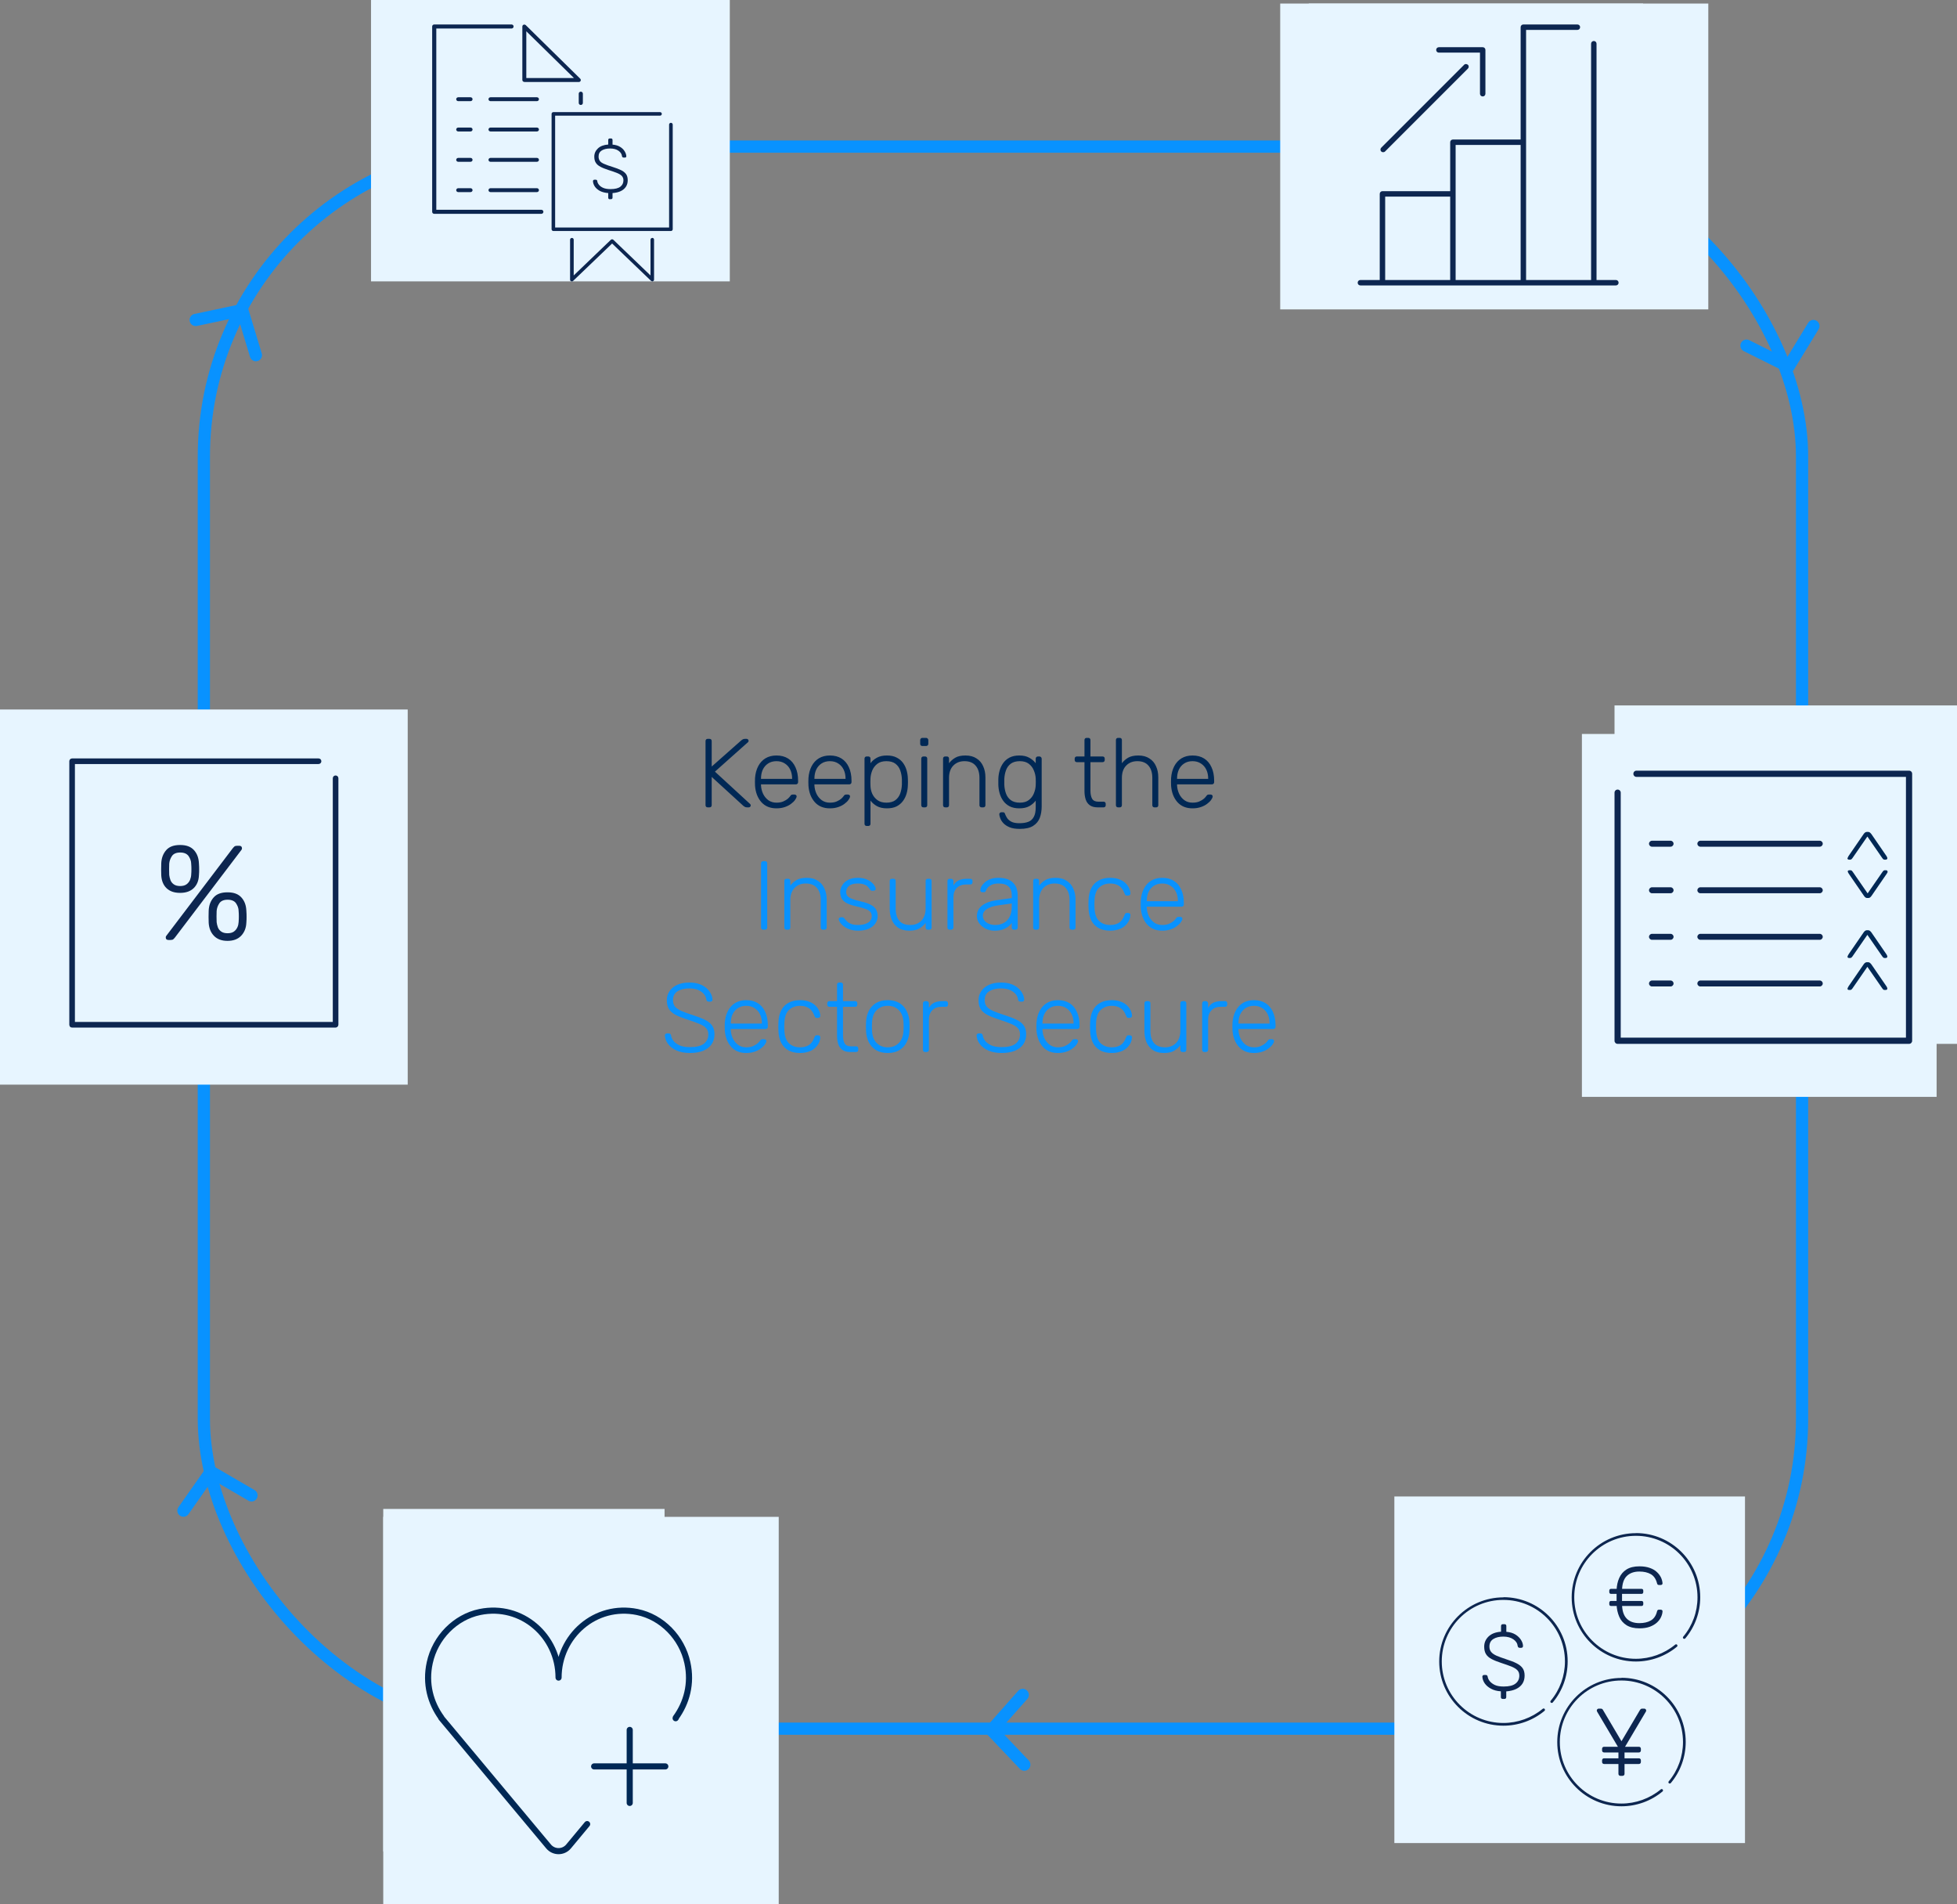<?xml version="1.0" encoding="utf-8" ?>
<!DOCTYPE svg PUBLIC "-//W3C//DTD SVG 1.1//EN" "http://www.w3.org/Graphics/SVG/1.1/DTD/svg11.dtd">
<svg xmlns="http://www.w3.org/2000/svg" width="480" height="467" viewBox="0 0 480 467" fill="none"><rect x="0" y="0" width="480" height="467" fill="#808080" stroke="none"/><rect x="50" y="35.949" width="392" height="388" rx="76" stroke="#0892FF" stroke-width="3" stroke-linecap="round" stroke-linejoin="round"/><g clip-path="url('#clip0_2588_13710')"><rect width="105" height="75" transform="translate(314 0.875)" fill="#E7F5FF"/><rect width="82" height="75" transform="translate(321)" fill="#E7F5FF"/><g clip-path="url('#clip1_2588_13710')"><path d="M352.921 12.908H363.001V22.988C363.001 23.361 363.294 23.654 363.667 23.654C364.041 23.654 364.334 23.361 364.334 22.988V12.241C364.334 11.868 364.041 11.574 363.667 11.574H352.921C352.547 11.574 352.254 11.868 352.254 12.241C352.254 12.614 352.547 12.908 352.921 12.908Z" fill="#0D2650"/><path d="M339.239 37.333C339.399 37.333 339.586 37.28 339.719 37.147L360.039 16.827C360.306 16.56 360.306 16.133 360.039 15.893C359.773 15.653 359.346 15.627 359.106 15.893L338.786 36.213C338.519 36.48 338.519 36.907 338.786 37.147C338.919 37.28 339.079 37.333 339.266 37.333H339.239Z" fill="#0D2650"/><path d="M396.333 68.667H391.587V10.72C391.587 10.347 391.293 10.053 390.92 10.053C390.547 10.053 390.253 10.347 390.253 10.72V68.667H374.307V7.333H386.893C387.267 7.333 387.56 7.04 387.56 6.667C387.56 6.293 387.267 6 386.893 6H373.64C373.267 6 372.973 6.293 372.973 6.667V34.213H356.36C355.987 34.213 355.693 34.507 355.693 34.88V46.88H339.08C338.707 46.88 338.413 47.173 338.413 47.547V68.667H333.667C333.293 68.667 333 68.96 333 69.333C333 69.707 333.293 70 333.667 70H396.333C396.707 70 397 69.707 397 69.333C397 68.96 396.707 68.667 396.333 68.667ZM339.747 48.213H355.693V68.667H339.747V48.213ZM357.027 35.547H372.973V68.667H357.027V35.547Z" fill="#0D2650"/></g></g><g clip-path="url('#clip2_2588_13710')"><rect width="88" height="69" transform="translate(91)" fill="#E7F5FF"/><g clip-path="url('#clip3_2588_13710')"><path d="M164.556 30.116C164.313 30.116 164.111 30.315 164.111 30.554V55.801H136.16V28.367H161.883C162.126 28.367 162.328 28.168 162.328 27.93C162.328 27.691 162.126 27.492 161.883 27.492H135.735C135.492 27.492 135.289 27.691 135.289 27.93V56.219C135.289 56.458 135.492 56.656 135.735 56.656H164.556C164.799 56.656 165.002 56.458 165.002 56.219V30.554C165.002 30.315 164.799 30.116 164.556 30.116Z" fill="#0D2650"/><path d="M159.997 58.348C159.754 58.348 159.552 58.547 159.552 58.785V67.552L150.437 58.805C150.275 58.646 149.992 58.646 149.83 58.805L140.715 67.552V58.785C140.715 58.547 140.513 58.348 140.27 58.348C140.027 58.348 139.824 58.547 139.824 58.785V68.586C139.824 68.765 139.925 68.924 140.088 68.984C140.25 69.043 140.432 69.024 140.574 68.885L150.134 59.72L159.693 68.885C159.693 68.885 159.896 69.004 159.997 69.004C160.058 69.004 160.119 69.004 160.159 68.964C160.321 68.904 160.423 68.745 160.423 68.566V58.766C160.423 58.527 160.22 58.328 159.977 58.328L159.997 58.348Z" fill="#0D2650"/><path d="M149.549 48.863C149.428 48.863 149.347 48.823 149.286 48.764C149.225 48.704 149.184 48.605 149.184 48.505V47.352C148.395 47.293 147.706 47.114 147.159 46.835C146.612 46.537 146.187 46.179 145.903 45.762C145.62 45.344 145.458 44.887 145.438 44.41C145.438 44.331 145.478 44.251 145.539 44.172C145.6 44.112 145.681 44.072 145.782 44.072H146.126C146.248 44.072 146.329 44.112 146.389 44.172C146.45 44.231 146.491 44.311 146.491 44.41C146.531 44.728 146.673 45.026 146.916 45.325C147.159 45.623 147.503 45.881 147.969 46.08C148.435 46.279 149.022 46.378 149.752 46.378C150.845 46.378 151.655 46.179 152.162 45.782C152.668 45.384 152.911 44.867 152.911 44.211C152.911 43.774 152.769 43.416 152.506 43.138C152.243 42.859 151.838 42.621 151.291 42.402C150.744 42.184 150.055 41.945 149.225 41.687C148.435 41.428 147.767 41.17 147.26 40.891C146.734 40.613 146.369 40.295 146.126 39.897C145.883 39.52 145.762 39.023 145.762 38.406C145.762 37.631 146.065 36.955 146.653 36.398C147.24 35.842 148.091 35.524 149.184 35.444V34.311C149.184 34.192 149.225 34.112 149.286 34.053C149.347 33.993 149.448 33.953 149.549 33.953H149.873C149.995 33.953 150.076 33.993 150.136 34.053C150.197 34.112 150.238 34.212 150.238 34.311V35.464C150.987 35.524 151.615 35.722 152.101 36.021C152.587 36.319 152.972 36.697 153.215 37.114C153.478 37.532 153.6 37.929 153.62 38.327C153.62 38.406 153.6 38.486 153.539 38.545C153.478 38.605 153.397 38.645 153.276 38.645H152.931C152.931 38.645 152.81 38.625 152.729 38.585C152.648 38.545 152.587 38.446 152.567 38.327C152.506 37.77 152.202 37.313 151.676 36.955C151.149 36.597 150.481 36.418 149.65 36.418C148.82 36.418 148.131 36.577 147.605 36.895C147.078 37.214 146.815 37.711 146.815 38.406C146.815 38.844 146.936 39.202 147.159 39.5C147.382 39.798 147.767 40.036 148.273 40.235C148.779 40.454 149.428 40.693 150.238 40.931C151.088 41.19 151.777 41.468 152.324 41.726C152.871 41.985 153.276 42.323 153.559 42.7C153.823 43.078 153.964 43.575 153.964 44.191C153.964 44.808 153.823 45.344 153.519 45.802C153.215 46.259 152.79 46.617 152.243 46.875C151.696 47.134 151.028 47.293 150.238 47.352V48.486C150.238 48.605 150.197 48.684 150.136 48.744C150.076 48.803 149.974 48.843 149.873 48.843H149.549V48.863Z" fill="#0D2650"/><path d="M128.603 20.113H141.971C142.092 20.113 142.214 20.074 142.315 19.974C142.396 19.895 142.457 19.776 142.457 19.636C142.457 19.497 142.396 19.378 142.315 19.298L128.948 6.158C128.765 5.979 128.441 5.979 128.259 6.158C128.178 6.237 128.117 6.356 128.117 6.496V19.616C128.117 19.875 128.34 20.094 128.603 20.094V20.113ZM129.089 7.669L140.776 19.139H129.089V7.669Z" fill="#0D2650"/><path d="M115.419 23.852H112.381C112.117 23.852 111.895 24.07 111.895 24.329C111.895 24.587 112.117 24.806 112.381 24.806H115.419C115.682 24.806 115.905 24.587 115.905 24.329C115.905 24.07 115.682 23.852 115.419 23.852Z" fill="#0D2650"/><path d="M131.702 23.852H120.299C120.035 23.852 119.812 24.07 119.812 24.329C119.812 24.587 120.035 24.806 120.299 24.806H131.702C131.965 24.806 132.188 24.587 132.188 24.329C132.188 24.07 131.965 23.852 131.702 23.852Z" fill="#0D2650"/><path d="M115.419 31.285H112.381C112.117 31.285 111.895 31.504 111.895 31.762C111.895 32.021 112.117 32.239 112.381 32.239H115.419C115.682 32.239 115.905 32.021 115.905 31.762C115.905 31.504 115.682 31.285 115.419 31.285Z" fill="#0D2650"/><path d="M131.702 31.285H120.299C120.035 31.285 119.812 31.504 119.812 31.762C119.812 32.021 120.035 32.239 120.299 32.239H131.702C131.965 32.239 132.188 32.021 132.188 31.762C132.188 31.504 131.965 31.285 131.702 31.285Z" fill="#0D2650"/><path d="M115.419 38.723H112.381C112.117 38.723 111.895 38.941 111.895 39.2C111.895 39.458 112.117 39.677 112.381 39.677H115.419C115.682 39.677 115.905 39.458 115.905 39.2C115.905 38.941 115.682 38.723 115.419 38.723Z" fill="#0D2650"/><path d="M131.702 38.723H120.299C120.035 38.723 119.812 38.941 119.812 39.2C119.812 39.458 120.035 39.677 120.299 39.677H131.702C131.965 39.677 132.188 39.458 132.188 39.2C132.188 38.941 131.965 38.723 131.702 38.723Z" fill="#0D2650"/><path d="M115.419 46.156H112.381C112.117 46.156 111.895 46.375 111.895 46.633C111.895 46.892 112.117 47.111 112.381 47.111H115.419C115.682 47.111 115.905 46.892 115.905 46.633C115.905 46.375 115.682 46.156 115.419 46.156Z" fill="#0D2650"/><path d="M131.702 46.156H120.299C120.035 46.156 119.812 46.375 119.812 46.633C119.812 46.892 120.035 47.111 120.299 47.111H131.702C131.965 47.111 132.188 46.892 132.188 46.633C132.188 46.375 131.965 46.156 131.702 46.156Z" fill="#0D2650"/><path d="M132.776 52.44H106.506C106.223 52.44 106 52.221 106 51.943V6.497C106 6.219 106.223 6 106.506 6H125.464C125.748 6 125.97 6.219 125.97 6.497C125.97 6.775 125.748 6.994 125.464 6.994H107.013V51.446H132.776C133.059 51.446 133.282 51.665 133.282 51.943C133.282 52.221 133.059 52.44 132.776 52.44Z" fill="#0D2650"/><path d="M142.456 25.741C142.172 25.741 141.949 25.522 141.949 25.244V22.977C141.949 22.699 142.172 22.48 142.456 22.48C142.739 22.48 142.962 22.699 142.962 22.977V25.244C142.962 25.522 142.739 25.741 142.456 25.741Z" fill="#0D2650"/></g></g><rect x="388" y="180" width="87" height="89" fill="#E7F5FF"/><g clip-path="url('#clip4_2588_13710')"><rect width="46" height="71" transform="translate(423 179.949)" fill="#E7F5FF"/><path d="M464.484 181.117H427.514C425.662 181.117 424.16 182.629 424.16 184.495V246.4C424.16 248.266 425.662 249.778 427.514 249.778H464.484C466.336 249.778 467.838 248.266 467.838 246.4V184.495C467.838 182.629 466.336 181.117 464.484 181.117Z" stroke="#002855" stroke-width="1.5" stroke-linecap="round" stroke-linejoin="round"/><path d="M431.977 198.54V187.883H460.113V198.54" stroke="#002855" stroke-width="1.5" stroke-linecap="round" stroke-linejoin="round"/><path d="M431.977 198.539H460.113" stroke="#002855" stroke-width="1.5" stroke-linecap="round" stroke-linejoin="round"/><path d="M440.192 213.285L431.047 222.497" stroke="#002855" stroke-width="1.5" stroke-linecap="round" stroke-linejoin="round"/><path d="M440.192 222.497L431.047 213.285" stroke="#002855" stroke-width="1.5" stroke-linecap="round" stroke-linejoin="round"/><path d="M461.169 217.66H448.238" stroke="#002855" stroke-width="1.5" stroke-linecap="round" stroke-linejoin="round"/><path d="M450.129 242.083L459.279 232.871" stroke="#002855" stroke-width="1.5" stroke-linecap="round" stroke-linejoin="round"/><path d="M458.879 241.68L459.009 241.811" stroke="#002855" stroke-width="1.5" stroke-linecap="round" stroke-linejoin="round"/><path d="M450.426 233.164L450.574 233.314" stroke="#002855" stroke-width="1.5" stroke-linecap="round" stroke-linejoin="round"/><path d="M442.088 237.473H429.152" stroke="#002855" stroke-width="1.5" stroke-linecap="round" stroke-linejoin="round"/><path d="M435.617 243.99V230.961" stroke="#002855" stroke-width="1.5" stroke-linecap="round" stroke-linejoin="round"/><path d="M425 205.48H463" stroke="#002855" stroke-width="1.5" stroke-linecap="round" stroke-linejoin="round"/></g><rect x="396" y="173" width="84" height="83" fill="#E7F5FF"/><g clip-path="url('#clip5_2588_13710')"><path d="M468.24 189H401.384C400.958 189 400.623 189.336 400.623 189.763C400.623 190.19 400.958 190.526 401.384 190.526H467.479V254.474H397.521V194.403C397.521 193.975 397.186 193.64 396.76 193.64C396.335 193.64 396 193.975 396 194.403V255.237C396 255.664 396.335 256 396.76 256H468.24C468.665 256 469 255.664 469 255.237V189.763C469 189.336 468.665 189 468.24 189Z" fill="#0D2650"/><path d="M409.75 206.184H405.187C404.792 206.184 404.457 206.519 404.457 206.916C404.457 207.313 404.792 207.649 405.187 207.649H409.75C410.145 207.649 410.48 207.313 410.48 206.916C410.48 206.519 410.145 206.184 409.75 206.184Z" fill="#0D2650"/><path d="M446.342 206.184H417.05C416.655 206.184 416.32 206.519 416.32 206.916C416.32 207.313 416.655 207.649 417.05 207.649H446.342C446.737 207.649 447.072 207.313 447.072 206.916C447.072 206.519 446.737 206.184 446.342 206.184Z" fill="#0D2650"/><path d="M409.75 217.598H405.187C404.792 217.598 404.457 217.933 404.457 218.33C404.457 218.727 404.792 219.063 405.187 219.063H409.75C410.145 219.063 410.48 218.727 410.48 218.33C410.48 217.933 410.145 217.598 409.75 217.598Z" fill="#0D2650"/><path d="M446.342 217.598H417.05C416.655 217.598 416.32 217.933 416.32 218.33C416.32 218.727 416.655 219.063 417.05 219.063H446.342C446.737 219.063 447.072 218.727 447.072 218.33C447.072 217.933 446.737 217.598 446.342 217.598Z" fill="#0D2650"/><path d="M409.75 229.016H405.187C404.792 229.016 404.457 229.351 404.457 229.748C404.457 230.145 404.792 230.481 405.187 230.481H409.75C410.145 230.481 410.48 230.145 410.48 229.748C410.48 229.351 410.145 229.016 409.75 229.016Z" fill="#0D2650"/><path d="M446.342 229.016H417.05C416.655 229.016 416.32 229.351 416.32 229.748C416.32 230.145 416.655 230.481 417.05 230.481H446.342C446.737 230.481 447.072 230.145 447.072 229.748C447.072 229.351 446.737 229.016 446.342 229.016Z" fill="#0D2650"/><path d="M409.75 240.461H405.187C404.792 240.461 404.457 240.797 404.457 241.194C404.457 241.59 404.792 241.926 405.187 241.926H409.75C410.145 241.926 410.48 241.59 410.48 241.194C410.48 240.797 410.145 240.461 409.75 240.461Z" fill="#0D2650"/><path d="M446.342 240.461H417.05C416.655 240.461 416.32 240.797 416.32 241.194C416.32 241.59 416.655 241.926 417.05 241.926H446.342C446.737 241.926 447.072 241.59 447.072 241.194C447.072 240.797 446.737 240.461 446.342 240.461Z" fill="#0D2650"/><path d="M453.182 210.46C453.182 210.46 453.182 210.277 453.273 210.185C453.334 210.094 453.364 210.033 453.395 209.941L457.106 204.538C457.227 204.355 457.379 204.203 457.501 204.142C457.623 204.05 457.775 204.02 457.927 204.02H458.14C458.322 204.02 458.474 204.05 458.596 204.142C458.718 204.233 458.839 204.355 458.992 204.538L462.702 209.941C462.702 209.941 462.794 210.063 462.824 210.185C462.885 210.277 462.915 210.369 462.915 210.46C462.915 210.552 462.915 210.643 462.824 210.704C462.763 210.765 462.672 210.826 462.55 210.826H462.246C462.246 210.826 462.033 210.826 461.942 210.735C461.851 210.674 461.79 210.582 461.668 210.43L458.018 205.149L454.368 210.43C454.368 210.43 454.186 210.674 454.094 210.735C454.003 210.796 453.912 210.826 453.79 210.826H453.486C453.486 210.826 453.273 210.796 453.212 210.704C453.152 210.643 453.121 210.552 453.121 210.46H453.182Z" fill="#002855"/><path d="M453.184 213.788C453.184 213.788 453.184 213.605 453.275 213.544C453.336 213.483 453.427 213.422 453.549 213.422H453.853C453.853 213.422 454.066 213.422 454.157 213.513C454.248 213.574 454.309 213.666 454.431 213.819L458.081 219.099L461.731 213.819C461.731 213.819 461.913 213.574 462.004 213.513C462.096 213.452 462.187 213.422 462.309 213.422H462.613C462.613 213.422 462.826 213.452 462.887 213.544C462.947 213.605 462.978 213.697 462.978 213.788C462.978 213.88 462.978 213.971 462.887 214.063C462.826 214.154 462.795 214.246 462.765 214.277L459.054 219.679C458.932 219.862 458.78 220.015 458.659 220.107C458.537 220.198 458.385 220.229 458.202 220.229H457.989C457.837 220.229 457.685 220.198 457.564 220.107C457.442 220.015 457.29 219.893 457.168 219.679L453.457 214.277C453.457 214.277 453.366 214.154 453.336 214.063C453.275 213.971 453.244 213.88 453.244 213.788H453.184Z" fill="#002855"/><path d="M453.182 234.573C453.182 234.573 453.182 234.39 453.273 234.299C453.334 234.207 453.364 234.146 453.395 234.054L457.106 228.652C457.227 228.469 457.379 228.316 457.501 228.255C457.623 228.163 457.775 228.133 457.927 228.133H458.14C458.322 228.133 458.474 228.163 458.596 228.255C458.718 228.346 458.839 228.469 458.992 228.652L462.702 234.054C462.702 234.054 462.794 234.177 462.824 234.299C462.885 234.39 462.915 234.482 462.915 234.573C462.915 234.665 462.915 234.757 462.824 234.818C462.763 234.879 462.672 234.94 462.55 234.94H462.246C462.246 234.94 462.033 234.94 461.942 234.848C461.851 234.787 461.79 234.695 461.668 234.543L458.018 229.262L454.368 234.543C454.368 234.543 454.186 234.787 454.094 234.848C454.003 234.909 453.912 234.94 453.79 234.94H453.486C453.486 234.94 453.273 234.909 453.212 234.818C453.152 234.757 453.121 234.665 453.121 234.573H453.182Z" fill="#002855"/><path d="M453.182 242.417C453.182 242.417 453.182 242.234 453.273 242.142C453.334 242.051 453.364 241.99 453.395 241.898L457.106 236.495C457.227 236.312 457.379 236.16 457.501 236.099C457.623 236.007 457.775 235.977 457.927 235.977H458.14C458.322 235.977 458.474 236.007 458.596 236.099C458.718 236.19 458.839 236.312 458.992 236.495L462.702 241.898C462.702 241.898 462.794 242.02 462.824 242.142C462.885 242.234 462.915 242.326 462.915 242.417C462.915 242.509 462.915 242.6 462.824 242.661C462.763 242.722 462.672 242.783 462.55 242.783H462.246C462.246 242.783 462.033 242.783 461.942 242.692C461.851 242.631 461.79 242.539 461.668 242.387L458.018 237.106L454.368 242.387C454.368 242.387 454.186 242.631 454.094 242.692C454.003 242.753 453.912 242.783 453.79 242.783H453.486C453.486 242.783 453.273 242.753 453.212 242.661C453.152 242.6 453.121 242.509 453.121 242.417H453.182Z" fill="#002855"/></g><rect x="342" y="367" width="86" height="85" fill="#E7F5FF"/><g clip-path="url('#clip6_2588_13710')"><path d="M368.754 391.739C360.061 391.739 353 398.812 353 407.477C353 416.141 360.061 423.215 368.754 423.215C372.432 423.215 376.012 421.918 378.824 419.58C378.962 419.462 378.982 419.265 378.864 419.108C378.746 418.971 378.549 418.951 378.392 419.069C375.697 421.309 372.255 422.547 368.734 422.547C360.415 422.547 353.629 415.788 353.629 407.457C353.629 399.126 360.395 392.367 368.734 392.367C377.074 392.367 383.84 399.126 383.84 407.457C383.84 410.994 382.6 414.412 380.339 417.104C380.221 417.242 380.24 417.458 380.378 417.556C380.516 417.674 380.732 417.654 380.85 417.517C383.21 414.707 384.508 411.131 384.508 407.437C384.508 398.753 377.447 391.699 368.754 391.699V391.739Z" fill="#0D2650"/><path d="M368.578 416.652C368.44 416.652 368.342 416.613 368.243 416.534C368.165 416.456 368.125 416.338 368.125 416.2V414.785C367.162 414.726 366.355 414.51 365.687 414.137C365.018 413.783 364.506 413.331 364.152 412.821C363.798 412.29 363.602 411.74 363.582 411.17C363.582 411.072 363.621 410.974 363.7 410.895C363.779 410.817 363.877 410.777 364.015 410.777H364.428C364.565 410.777 364.664 410.817 364.742 410.895C364.821 410.974 364.86 411.072 364.88 411.17C364.939 411.543 365.096 411.936 365.391 412.29C365.687 412.644 366.1 412.978 366.65 413.233C367.201 413.489 367.929 413.607 368.814 413.607C370.151 413.607 371.115 413.371 371.725 412.88C372.334 412.408 372.649 411.76 372.649 410.934C372.649 410.384 372.492 409.952 372.177 409.618C371.862 409.284 371.371 408.989 370.722 408.714C370.073 408.459 369.227 408.164 368.224 407.83C367.26 407.516 366.473 407.201 365.844 406.867C365.214 406.533 364.762 406.14 364.467 405.649C364.172 405.177 364.034 404.568 364.034 403.822C364.034 402.859 364.388 402.034 365.096 401.346C365.805 400.658 366.827 400.265 368.165 400.167V398.772C368.165 398.635 368.204 398.536 368.283 398.438C368.361 398.36 368.479 398.32 368.617 398.32H369.01C369.148 398.32 369.246 398.36 369.345 398.438C369.423 398.517 369.463 398.635 369.463 398.772V400.187C370.368 400.265 371.135 400.501 371.725 400.875C372.315 401.248 372.767 401.7 373.082 402.211C373.396 402.721 373.554 403.213 373.554 403.704C373.554 403.802 373.514 403.9 373.455 403.979C373.396 404.058 373.278 404.117 373.121 404.117H372.708C372.708 404.117 372.551 404.097 372.452 404.038C372.354 403.979 372.295 403.881 372.256 403.704C372.177 403.016 371.823 402.466 371.194 402.034C370.564 401.602 369.738 401.366 368.735 401.366C367.732 401.366 366.906 401.562 366.277 401.955C365.647 402.348 365.313 402.977 365.313 403.802C365.313 404.352 365.451 404.785 365.746 405.138C366.041 405.492 366.473 405.787 367.083 406.062C367.693 406.317 368.479 406.612 369.443 406.926C370.466 407.26 371.312 407.575 371.961 407.909C372.629 408.243 373.121 408.636 373.455 409.107C373.79 409.579 373.947 410.188 373.947 410.934C373.947 411.681 373.77 412.349 373.416 412.899C373.062 413.449 372.531 413.901 371.862 414.216C371.194 414.53 370.387 414.726 369.443 414.805V416.2C369.443 416.338 369.404 416.436 369.325 416.534C369.246 416.613 369.128 416.652 368.991 416.652H368.597H368.578Z" fill="#0D2650"/><path d="M401.246 376C392.553 376 385.492 383.054 385.492 391.738C385.492 400.423 392.553 407.476 401.246 407.476C404.924 407.476 408.504 406.18 411.316 403.841C411.454 403.724 411.474 403.527 411.356 403.37C411.238 403.232 411.041 403.213 410.884 403.331C408.189 405.57 404.747 406.808 401.227 406.808C392.907 406.808 386.122 400.049 386.122 391.719C386.122 383.388 392.907 376.649 401.246 376.649C409.586 376.649 416.351 383.407 416.351 391.738C416.351 395.275 415.112 398.694 412.851 401.385C412.733 401.523 412.752 401.739 412.89 401.837C413.028 401.955 413.244 401.936 413.362 401.798C415.722 398.988 417.02 395.412 417.02 391.719C417.02 383.034 409.959 375.98 401.266 375.98L401.246 376Z" fill="#0D2650"/><path d="M395.167 390.892C395.03 390.892 394.912 390.852 394.833 390.774C394.754 390.695 394.715 390.577 394.715 390.44V390.106C394.715 389.968 394.754 389.85 394.833 389.772C394.912 389.693 395.03 389.654 395.167 389.654H402.602C402.739 389.654 402.857 389.693 402.936 389.772C403.015 389.85 403.054 389.968 403.054 390.106V390.44C403.054 390.577 403.015 390.695 402.936 390.774C402.857 390.852 402.739 390.892 402.602 390.892H395.167ZM395.167 393.859C395.03 393.859 394.912 393.819 394.833 393.741C394.754 393.662 394.715 393.544 394.715 393.407V393.073C394.715 392.935 394.754 392.817 394.833 392.739C394.912 392.66 395.03 392.621 395.167 392.621H402.602C402.739 392.621 402.857 392.66 402.936 392.739C403.015 392.817 403.054 392.935 403.054 393.073V393.407C403.054 393.544 403.015 393.662 402.936 393.741C402.857 393.819 402.739 393.859 402.602 393.859H395.167ZM402.11 399.34C400.812 399.34 399.77 399.085 398.943 398.574C398.137 398.063 397.527 397.376 397.154 396.491C396.78 395.607 396.544 394.625 396.505 393.505V389.968C396.544 388.848 396.76 387.866 397.154 386.982C397.547 386.098 398.137 385.41 398.943 384.899C399.75 384.388 400.812 384.133 402.11 384.133C403.113 384.133 403.959 384.27 404.667 384.526C405.375 384.781 405.965 385.115 406.398 385.547C406.85 385.96 407.165 386.412 407.401 386.884C407.617 387.355 407.735 387.827 407.774 388.279C407.774 388.396 407.755 388.514 407.656 388.593C407.558 388.672 407.46 388.711 407.322 388.711H406.889C406.771 388.711 406.673 388.672 406.594 388.613C406.516 388.554 406.457 388.436 406.417 388.259C406.142 387.218 405.65 386.491 404.903 386.058C404.156 385.626 403.211 385.41 402.09 385.41C400.773 385.41 399.75 385.783 399.002 386.51C398.255 387.237 397.862 388.436 397.842 390.047V393.426C397.862 395.038 398.255 396.216 399.002 396.963C399.75 397.71 400.773 398.063 402.09 398.063C403.211 398.063 404.156 397.847 404.903 397.415C405.65 396.983 406.162 396.256 406.417 395.214C406.457 395.038 406.516 394.92 406.594 394.861C406.673 394.802 406.771 394.762 406.889 394.762H407.322C407.44 394.762 407.558 394.802 407.656 394.88C407.755 394.959 407.794 395.057 407.774 395.195C407.755 395.647 407.617 396.118 407.401 396.59C407.184 397.061 406.85 397.513 406.398 397.926C405.945 398.338 405.375 398.672 404.667 398.947C403.959 399.203 403.093 399.34 402.11 399.34Z" fill="#0D2650"/><path d="M397.707 411.504C389.014 411.504 381.953 418.558 381.953 427.242C381.953 435.927 389.014 442.98 397.707 442.98C401.385 442.98 404.965 441.684 407.777 439.345C407.915 439.228 407.935 439.031 407.817 438.874C407.699 438.736 407.502 438.717 407.345 438.835C404.65 441.075 401.208 442.312 397.688 442.312C389.368 442.312 382.583 435.553 382.583 427.223C382.583 418.892 389.348 412.133 397.688 412.133C406.027 412.133 412.793 418.892 412.793 427.223C412.793 430.759 411.554 434.178 409.292 436.87C409.174 437.007 409.193 437.223 409.331 437.322C409.469 437.44 409.685 437.42 409.803 437.282C412.163 434.473 413.461 430.897 413.461 427.203C413.461 418.519 406.401 411.465 397.707 411.465V411.504Z" fill="#0D2650"/><path d="M397.47 435.516C397.313 435.516 397.195 435.477 397.097 435.378C396.998 435.28 396.959 435.162 396.959 435.005V428.6L391.747 419.798C391.747 419.798 391.707 419.699 391.688 419.66C391.668 419.621 391.648 419.562 391.648 419.503C391.648 419.385 391.688 419.267 391.786 419.169C391.884 419.071 391.983 419.031 392.12 419.031H392.632C392.75 419.031 392.848 419.051 392.947 419.11C393.045 419.169 393.124 419.247 393.183 419.385L397.706 427.028L402.23 419.385C402.309 419.267 402.387 419.169 402.486 419.11C402.564 419.051 402.663 419.031 402.781 419.031H403.292C403.41 419.031 403.528 419.071 403.626 419.169C403.725 419.267 403.764 419.365 403.764 419.503C403.764 419.562 403.764 419.621 403.744 419.66C403.744 419.699 403.705 419.758 403.666 419.798L398.454 428.6V435.005C398.454 435.162 398.414 435.28 398.316 435.378C398.218 435.477 398.08 435.516 397.923 435.516H397.47ZM393.458 429.779C393.301 429.779 393.183 429.739 393.084 429.641C392.986 429.543 392.947 429.425 392.947 429.268V428.895C392.947 428.737 392.986 428.62 393.084 428.521C393.183 428.423 393.301 428.384 393.458 428.384H401.955C402.112 428.384 402.23 428.423 402.328 428.521C402.427 428.62 402.466 428.737 402.466 428.895V429.268C402.466 429.425 402.427 429.543 402.328 429.641C402.23 429.739 402.112 429.779 401.955 429.779H393.458ZM393.458 432.608C393.301 432.608 393.183 432.569 393.084 432.471C392.986 432.372 392.947 432.254 392.947 432.097V431.724C392.947 431.567 392.986 431.449 393.084 431.351C393.183 431.252 393.301 431.213 393.458 431.213H401.955C402.112 431.213 402.23 431.252 402.328 431.351C402.427 431.449 402.466 431.567 402.466 431.724V432.097C402.466 432.254 402.427 432.372 402.328 432.471C402.23 432.569 402.112 432.608 401.955 432.608H393.458Z" fill="#0D2650"/></g><rect x="94" y="370.059" width="69" height="84" fill="#E7F5FF"/><rect x="94" y="372" width="97" height="95" fill="#E7F5FF"/><path d="M154.453 424.25V442.155" stroke="#002855" stroke-width="1.5" stroke-linecap="round" stroke-linejoin="round"/><path d="M163.182 433.199H145.727" stroke="#002855" stroke-width="1.5" stroke-linecap="round" stroke-linejoin="round"/><path d="M165.714 421.385L165.801 421.266H165.743C168.391 417.625 169.729 412.91 168.594 407.778C167.256 401.6 162.368 396.587 156.288 395.334C146.019 393.245 137 401.242 137 411.418C137 401.242 127.981 393.245 117.712 395.334C111.632 396.587 106.744 401.6 105.406 407.778C104.271 412.91 105.609 417.625 108.257 421.266H108.199L134.556 452.838C135.836 454.36 138.164 454.36 139.444 452.838L144.011 447.347" stroke="#002855" stroke-width="1.5" stroke-linecap="round" stroke-linejoin="round"/><rect y="174" width="100" height="92" fill="#E7F5FF"/><g clip-path="url('#clip7_2588_13710')"><path d="M82.312 190.18C81.927 190.18 81.625 190.483 81.625 190.867V250.625H18.375V187.375H78.132C78.517 187.375 78.82 187.072 78.82 186.688C78.82 186.303 78.517 186 78.132 186H17.688C17.302 186 17 186.303 17 186.688V251.312C17 251.505 17.082 251.67 17.192 251.808C17.302 251.945 17.495 252 17.688 252H82.312C82.698 252 83 251.67 83 251.285V190.867C83 190.483 82.698 190.18 82.312 190.18Z" fill="#0D2650"/><path d="M44.171 218.973C42.741 218.973 41.641 218.588 40.843 217.818C40.046 217.048 39.633 216.003 39.551 214.683C39.551 214.105 39.523 213.638 39.523 213.253C39.523 212.868 39.523 212.373 39.551 211.74C39.606 210.42 40.018 209.348 40.761 208.495C41.503 207.643 42.631 207.23 44.171 207.23C45.711 207.23 46.811 207.643 47.581 208.495C48.351 209.348 48.736 210.42 48.791 211.74C48.846 212.345 48.846 212.868 48.846 213.253C48.846 213.638 48.846 214.105 48.791 214.683C48.736 216.003 48.296 217.048 47.498 217.818C46.701 218.588 45.601 218.973 44.171 218.973ZM41.311 230.523C40.871 230.523 40.651 230.303 40.651 229.863C40.651 229.725 40.706 229.615 40.788 229.505L57.068 208.055C57.233 207.863 57.371 207.698 57.508 207.588C57.646 207.478 57.866 207.423 58.141 207.423H58.691C59.131 207.423 59.351 207.643 59.351 208.083C59.351 208.22 59.296 208.33 59.213 208.44L42.933 229.89C42.768 230.083 42.631 230.248 42.493 230.358C42.356 230.468 42.136 230.523 41.833 230.523H41.283H41.311ZM44.171 217.295C44.831 217.295 45.353 217.158 45.738 216.883C46.123 216.608 46.398 216.25 46.591 215.838C46.756 215.425 46.866 215.013 46.893 214.573C46.948 213.968 46.948 213.5 46.948 213.17C46.948 212.84 46.948 212.4 46.893 211.823C46.893 211.163 46.646 210.53 46.261 209.953C45.848 209.375 45.161 209.073 44.198 209.073C43.236 209.073 42.548 209.375 42.163 209.953C41.778 210.53 41.558 211.163 41.503 211.823C41.503 212.4 41.476 212.84 41.476 213.17C41.476 213.5 41.476 213.968 41.503 214.573C41.558 214.985 41.641 215.398 41.806 215.838C41.971 216.278 42.246 216.608 42.631 216.883C43.016 217.158 43.538 217.295 44.198 217.295H44.171ZM55.803 230.743C54.373 230.743 53.273 230.33 52.476 229.505C51.678 228.68 51.266 227.608 51.183 226.288C51.183 225.71 51.156 225.243 51.156 224.858C51.156 224.473 51.156 223.978 51.183 223.345C51.238 222.025 51.651 220.953 52.393 220.1C53.136 219.248 54.263 218.835 55.803 218.835C57.343 218.835 58.443 219.248 59.213 220.1C59.983 220.953 60.368 222.025 60.423 223.345C60.478 223.95 60.478 224.473 60.478 224.858C60.478 225.243 60.478 225.71 60.423 226.288C60.368 227.608 59.928 228.68 59.131 229.505C58.333 230.33 57.233 230.743 55.803 230.743ZM55.803 228.873C56.463 228.873 56.986 228.735 57.371 228.46C57.756 228.185 58.031 227.828 58.223 227.415C58.416 227.003 58.498 226.59 58.526 226.15C58.581 225.545 58.581 225.078 58.581 224.748C58.581 224.418 58.581 223.978 58.526 223.4C58.526 222.74 58.278 222.108 57.893 221.53C57.508 220.953 56.793 220.65 55.831 220.65C54.868 220.65 54.181 220.953 53.796 221.53C53.411 222.108 53.191 222.74 53.136 223.4C53.136 223.978 53.108 224.418 53.108 224.748C53.108 225.078 53.108 225.545 53.136 226.15C53.191 226.563 53.273 226.975 53.438 227.415C53.603 227.855 53.878 228.185 54.263 228.46C54.648 228.735 55.171 228.873 55.831 228.873H55.803Z" fill="#0D2650"/></g><path d="M173.577 198C173.417 198 173.289 197.952 173.193 197.856C173.097 197.76 173.049 197.632 173.049 197.472V181.752C173.049 181.576 173.097 181.44 173.193 181.344C173.289 181.248 173.417 181.2 173.577 181.2H174.009C174.185 181.2 174.321 181.248 174.417 181.344C174.513 181.44 174.561 181.576 174.561 181.752V187.992L181.833 181.56C181.897 181.512 182.001 181.44 182.145 181.344C182.289 181.248 182.489 181.2 182.745 181.2H183.129C183.257 181.2 183.369 181.248 183.465 181.344C183.561 181.44 183.609 181.552 183.609 181.68C183.609 181.808 183.569 181.912 183.489 181.992L175.353 189.24L183.993 197.184C184.089 197.28 184.137 197.392 184.137 197.52C184.137 197.648 184.089 197.76 183.993 197.856C183.897 197.952 183.785 198 183.657 198H183.249C182.993 198 182.793 197.952 182.649 197.856C182.505 197.76 182.401 197.688 182.337 197.64L174.561 190.536V197.472C174.561 197.632 174.513 197.76 174.417 197.856C174.321 197.952 174.185 198 174.009 198H173.577ZM190.447 198.24C188.895 198.24 187.663 197.736 186.751 196.728C185.839 195.704 185.319 194.368 185.191 192.72C185.175 192.48 185.167 192.16 185.167 191.76C185.167 191.36 185.175 191.04 185.191 190.8C185.271 189.712 185.527 188.752 185.959 187.92C186.391 187.088 186.983 186.44 187.735 185.976C188.503 185.512 189.407 185.28 190.447 185.28C191.567 185.28 192.519 185.528 193.303 186.024C194.087 186.52 194.687 187.232 195.103 188.16C195.535 189.088 195.751 190.192 195.751 191.472V191.832C195.751 191.992 195.695 192.12 195.583 192.216C195.487 192.312 195.359 192.36 195.199 192.36H186.655C186.655 192.36 186.655 192.392 186.655 192.456C186.655 192.52 186.655 192.568 186.655 192.6C186.687 193.32 186.855 194.008 187.159 194.664C187.463 195.304 187.895 195.832 188.455 196.248C189.015 196.648 189.679 196.848 190.447 196.848C191.135 196.848 191.703 196.744 192.151 196.536C192.615 196.328 192.983 196.104 193.255 195.864C193.527 195.608 193.703 195.416 193.783 195.288C193.927 195.08 194.039 194.96 194.119 194.928C194.199 194.88 194.327 194.856 194.503 194.856H194.887C195.031 194.856 195.151 194.904 195.247 195C195.359 195.08 195.407 195.192 195.391 195.336C195.375 195.56 195.247 195.84 195.007 196.176C194.783 196.496 194.455 196.816 194.023 197.136C193.607 197.456 193.095 197.72 192.487 197.928C191.879 198.136 191.199 198.24 190.447 198.24ZM186.655 191.016H194.287V190.92C194.287 190.12 194.135 189.4 193.831 188.76C193.527 188.12 193.087 187.616 192.511 187.248C191.935 186.864 191.247 186.672 190.447 186.672C189.647 186.672 188.959 186.864 188.383 187.248C187.823 187.616 187.391 188.12 187.087 188.76C186.799 189.4 186.655 190.12 186.655 190.92V191.016ZM203.549 198.24C201.997 198.24 200.765 197.736 199.853 196.728C198.941 195.704 198.421 194.368 198.293 192.72C198.277 192.48 198.269 192.16 198.269 191.76C198.269 191.36 198.277 191.04 198.293 190.8C198.373 189.712 198.629 188.752 199.061 187.92C199.493 187.088 200.085 186.44 200.837 185.976C201.605 185.512 202.509 185.28 203.549 185.28C204.669 185.28 205.621 185.528 206.405 186.024C207.189 186.52 207.789 187.232 208.205 188.16C208.637 189.088 208.853 190.192 208.853 191.472V191.832C208.853 191.992 208.797 192.12 208.685 192.216C208.589 192.312 208.461 192.36 208.301 192.36H199.757C199.757 192.36 199.757 192.392 199.757 192.456C199.757 192.52 199.757 192.568 199.757 192.6C199.789 193.32 199.957 194.008 200.261 194.664C200.565 195.304 200.997 195.832 201.557 196.248C202.117 196.648 202.781 196.848 203.549 196.848C204.237 196.848 204.805 196.744 205.253 196.536C205.717 196.328 206.085 196.104 206.357 195.864C206.629 195.608 206.805 195.416 206.885 195.288C207.029 195.08 207.141 194.96 207.221 194.928C207.301 194.88 207.429 194.856 207.605 194.856H207.989C208.133 194.856 208.253 194.904 208.349 195C208.461 195.08 208.509 195.192 208.493 195.336C208.477 195.56 208.349 195.84 208.109 196.176C207.885 196.496 207.557 196.816 207.125 197.136C206.709 197.456 206.197 197.72 205.589 197.928C204.981 198.136 204.301 198.24 203.549 198.24ZM199.757 191.016H207.389V190.92C207.389 190.12 207.237 189.4 206.933 188.76C206.629 188.12 206.189 187.616 205.613 187.248C205.037 186.864 204.349 186.672 203.549 186.672C202.749 186.672 202.061 186.864 201.485 187.248C200.925 187.616 200.493 188.12 200.189 188.76C199.901 189.4 199.757 190.12 199.757 190.92V191.016ZM212.57 202.56C212.41 202.56 212.282 202.512 212.186 202.416C212.09 202.32 212.042 202.192 212.042 202.032V186.048C212.042 185.888 212.09 185.76 212.186 185.664C212.282 185.568 212.41 185.52 212.57 185.52H212.978C213.138 185.52 213.266 185.568 213.362 185.664C213.458 185.76 213.506 185.888 213.506 186.048V187.176C213.906 186.632 214.426 186.184 215.066 185.832C215.722 185.464 216.546 185.28 217.538 185.28C218.482 185.28 219.274 185.448 219.914 185.784C220.554 186.104 221.074 186.536 221.474 187.08C221.874 187.624 222.17 188.232 222.362 188.904C222.554 189.576 222.658 190.264 222.674 190.968C222.69 191.208 222.698 191.472 222.698 191.76C222.698 192.048 222.69 192.312 222.674 192.552C222.658 193.256 222.554 193.944 222.362 194.616C222.17 195.288 221.874 195.896 221.474 196.44C221.074 196.984 220.554 197.424 219.914 197.76C219.274 198.08 218.482 198.24 217.538 198.24C216.546 198.24 215.722 198.056 215.066 197.688C214.426 197.32 213.906 196.872 213.506 196.344V202.032C213.506 202.192 213.458 202.32 213.362 202.416C213.266 202.512 213.138 202.56 212.978 202.56H212.57ZM217.394 196.848C218.338 196.848 219.082 196.64 219.626 196.224C220.17 195.808 220.562 195.264 220.802 194.592C221.042 193.92 221.178 193.2 221.21 192.432C221.226 191.984 221.226 191.536 221.21 191.088C221.178 190.32 221.042 189.6 220.802 188.928C220.562 188.256 220.17 187.712 219.626 187.296C219.082 186.88 218.338 186.672 217.394 186.672C216.482 186.672 215.746 186.888 215.186 187.32C214.626 187.752 214.21 188.296 213.938 188.952C213.682 189.592 213.538 190.24 213.506 190.896C213.49 191.136 213.482 191.448 213.482 191.832C213.482 192.216 213.49 192.528 213.506 192.768C213.522 193.408 213.666 194.04 213.938 194.664C214.226 195.288 214.65 195.808 215.21 196.224C215.786 196.64 216.514 196.848 217.394 196.848ZM226.492 198C226.332 198 226.204 197.952 226.108 197.856C226.012 197.76 225.964 197.632 225.964 197.472V186.048C225.964 185.888 226.012 185.76 226.108 185.664C226.204 185.568 226.332 185.52 226.492 185.52H226.9C227.06 185.52 227.188 185.568 227.284 185.664C227.38 185.76 227.428 185.888 227.428 186.048V197.472C227.428 197.632 227.38 197.76 227.284 197.856C227.188 197.952 227.06 198 226.9 198H226.492ZM226.228 182.952C226.068 182.952 225.94 182.904 225.844 182.808C225.748 182.712 225.7 182.584 225.7 182.424V181.512C225.7 181.352 225.748 181.224 225.844 181.128C225.94 181.016 226.068 180.96 226.228 180.96H227.14C227.3 180.96 227.428 181.016 227.524 181.128C227.636 181.224 227.692 181.352 227.692 181.512V182.424C227.692 182.584 227.636 182.712 227.524 182.808C227.428 182.904 227.3 182.952 227.14 182.952H226.228ZM231.835 198C231.675 198 231.547 197.952 231.451 197.856C231.355 197.76 231.307 197.632 231.307 197.472V186.048C231.307 185.888 231.355 185.76 231.451 185.664C231.547 185.568 231.675 185.52 231.835 185.52H232.243C232.403 185.52 232.531 185.568 232.627 185.664C232.723 185.76 232.771 185.888 232.771 186.048V187.176C233.203 186.616 233.723 186.16 234.331 185.808C234.955 185.456 235.779 185.28 236.803 185.28C237.891 185.28 238.795 185.52 239.515 186C240.251 186.464 240.795 187.104 241.147 187.92C241.515 188.72 241.699 189.632 241.699 190.656V197.472C241.699 197.632 241.651 197.76 241.555 197.856C241.459 197.952 241.331 198 241.171 198H240.763C240.603 198 240.475 197.952 240.379 197.856C240.283 197.76 240.235 197.632 240.235 197.472V190.776C240.235 189.496 239.923 188.496 239.299 187.776C238.675 187.04 237.763 186.672 236.563 186.672C235.427 186.672 234.507 187.04 233.803 187.776C233.115 188.496 232.771 189.496 232.771 190.776V197.472C232.771 197.632 232.723 197.76 232.627 197.856C232.531 197.952 232.403 198 232.243 198H231.835ZM250.12 203.28C249.096 203.28 248.256 203.144 247.6 202.872C246.96 202.6 246.456 202.264 246.088 201.864C245.736 201.48 245.488 201.088 245.344 200.688C245.2 200.304 245.12 199.992 245.104 199.752C245.088 199.592 245.136 199.456 245.248 199.344C245.36 199.248 245.488 199.2 245.632 199.2H245.968C246.096 199.2 246.208 199.224 246.304 199.272C246.4 199.336 246.48 199.48 246.544 199.704C246.64 199.96 246.792 200.256 247 200.592C247.224 200.944 247.568 201.248 248.032 201.504C248.512 201.76 249.168 201.888 250 201.888C250.88 201.888 251.616 201.776 252.208 201.552C252.8 201.328 253.248 200.928 253.552 200.352C253.872 199.792 254.032 199.008 254.032 198V196.344C253.632 196.888 253.104 197.344 252.448 197.712C251.808 198.064 250.992 198.24 250 198.24C249.072 198.24 248.28 198.072 247.624 197.736C246.984 197.4 246.464 196.952 246.064 196.392C245.664 195.832 245.368 195.208 245.176 194.52C244.984 193.832 244.88 193.136 244.864 192.432C244.848 191.984 244.848 191.536 244.864 191.088C244.88 190.384 244.984 189.688 245.176 189C245.368 188.312 245.664 187.688 246.064 187.128C246.464 186.568 246.984 186.12 247.624 185.784C248.28 185.448 249.072 185.28 250 185.28C250.992 185.28 251.808 185.464 252.448 185.832C253.104 186.2 253.632 186.648 254.032 187.176V186.072C254.032 185.912 254.08 185.784 254.176 185.688C254.272 185.576 254.4 185.52 254.56 185.52H254.944C255.104 185.52 255.232 185.576 255.328 185.688C255.44 185.784 255.496 185.912 255.496 186.072V197.76C255.496 198.784 255.344 199.712 255.04 200.544C254.736 201.376 254.192 202.04 253.408 202.536C252.64 203.032 251.544 203.28 250.12 203.28ZM250.144 196.848C251.056 196.848 251.792 196.632 252.352 196.2C252.912 195.768 253.32 195.232 253.576 194.592C253.848 193.936 254 193.28 254.032 192.624C254.048 192.384 254.056 192.096 254.056 191.76C254.056 191.424 254.048 191.136 254.032 190.896C254 190.24 253.848 189.592 253.576 188.952C253.32 188.296 252.912 187.752 252.352 187.32C251.792 186.888 251.056 186.672 250.144 186.672C249.216 186.672 248.472 186.88 247.912 187.296C247.368 187.712 246.976 188.256 246.736 188.928C246.496 189.6 246.36 190.32 246.328 191.088C246.312 191.536 246.312 191.984 246.328 192.432C246.36 193.2 246.496 193.92 246.736 194.592C246.976 195.264 247.368 195.808 247.912 196.224C248.472 196.64 249.216 196.848 250.144 196.848ZM269.257 198C268.425 198 267.769 197.824 267.289 197.472C266.809 197.12 266.473 196.64 266.281 196.032C266.089 195.424 265.993 194.744 265.993 193.992V186.912H264.121C263.961 186.912 263.833 186.864 263.737 186.768C263.641 186.672 263.593 186.544 263.593 186.384V186.048C263.593 185.888 263.641 185.76 263.737 185.664C263.833 185.568 263.961 185.52 264.121 185.52H265.993V181.488C265.993 181.328 266.041 181.2 266.137 181.104C266.233 181.008 266.361 180.96 266.521 180.96H266.929C267.089 180.96 267.217 181.008 267.313 181.104C267.409 181.2 267.457 181.328 267.457 181.488V185.52H270.433C270.593 185.52 270.721 185.568 270.817 185.664C270.913 185.76 270.961 185.888 270.961 186.048V186.384C270.961 186.544 270.913 186.672 270.817 186.768C270.721 186.864 270.593 186.912 270.433 186.912H267.457V193.896C267.457 194.744 267.593 195.408 267.865 195.888C268.153 196.368 268.657 196.608 269.377 196.608H270.673C270.833 196.608 270.961 196.656 271.057 196.752C271.153 196.848 271.201 196.976 271.201 197.136V197.472C271.201 197.632 271.153 197.76 271.057 197.856C270.961 197.952 270.833 198 270.673 198H269.257ZM274.234 198C274.074 198 273.946 197.952 273.85 197.856C273.754 197.76 273.706 197.632 273.706 197.472V181.488C273.706 181.328 273.754 181.2 273.85 181.104C273.946 181.008 274.074 180.96 274.234 180.96H274.642C274.802 180.96 274.93 181.008 275.026 181.104C275.122 181.2 275.17 181.328 275.17 181.488V187.176C275.602 186.616 276.122 186.16 276.73 185.808C277.354 185.456 278.178 185.28 279.202 185.28C280.29 185.28 281.194 185.52 281.914 186C282.65 186.464 283.194 187.104 283.546 187.92C283.914 188.72 284.098 189.632 284.098 190.656V197.472C284.098 197.632 284.05 197.76 283.954 197.856C283.858 197.952 283.73 198 283.57 198H283.162C283.002 198 282.874 197.952 282.778 197.856C282.682 197.76 282.634 197.632 282.634 197.472V190.776C282.634 189.496 282.322 188.496 281.698 187.776C281.074 187.04 280.162 186.672 278.962 186.672C277.826 186.672 276.906 187.04 276.202 187.776C275.514 188.496 275.17 189.496 275.17 190.776V197.472C275.17 197.632 275.122 197.76 275.026 197.856C274.93 197.952 274.802 198 274.642 198H274.234ZM292.494 198.24C290.942 198.24 289.71 197.736 288.798 196.728C287.886 195.704 287.366 194.368 287.238 192.72C287.222 192.48 287.214 192.16 287.214 191.76C287.214 191.36 287.222 191.04 287.238 190.8C287.318 189.712 287.574 188.752 288.006 187.92C288.438 187.088 289.03 186.44 289.782 185.976C290.55 185.512 291.454 185.28 292.494 185.28C293.614 185.28 294.566 185.528 295.35 186.024C296.134 186.52 296.734 187.232 297.15 188.16C297.582 189.088 297.798 190.192 297.798 191.472V191.832C297.798 191.992 297.742 192.12 297.63 192.216C297.534 192.312 297.406 192.36 297.246 192.36H288.702C288.702 192.36 288.702 192.392 288.702 192.456C288.702 192.52 288.702 192.568 288.702 192.6C288.734 193.32 288.902 194.008 289.206 194.664C289.51 195.304 289.942 195.832 290.502 196.248C291.062 196.648 291.726 196.848 292.494 196.848C293.182 196.848 293.75 196.744 294.198 196.536C294.662 196.328 295.03 196.104 295.302 195.864C295.574 195.608 295.75 195.416 295.83 195.288C295.974 195.08 296.086 194.96 296.166 194.928C296.246 194.88 296.374 194.856 296.55 194.856H296.934C297.078 194.856 297.198 194.904 297.294 195C297.406 195.08 297.454 195.192 297.438 195.336C297.422 195.56 297.294 195.84 297.054 196.176C296.83 196.496 296.502 196.816 296.07 197.136C295.654 197.456 295.142 197.72 294.534 197.928C293.926 198.136 293.246 198.24 292.494 198.24ZM288.702 191.016H296.334V190.92C296.334 190.12 296.182 189.4 295.878 188.76C295.574 188.12 295.134 187.616 294.558 187.248C293.982 186.864 293.294 186.672 292.494 186.672C291.694 186.672 291.006 186.864 290.43 187.248C289.87 187.616 289.438 188.12 289.134 188.76C288.846 189.4 288.702 190.12 288.702 190.92V191.016Z" fill="#002855"/><path d="M187.194 228C187.034 228 186.906 227.952 186.81 227.856C186.714 227.76 186.666 227.632 186.666 227.472V211.728C186.666 211.568 186.714 211.44 186.81 211.344C186.906 211.248 187.034 211.2 187.194 211.2H187.65C187.81 211.2 187.938 211.248 188.034 211.344C188.13 211.44 188.178 211.568 188.178 211.728V227.472C188.178 227.632 188.13 227.76 188.034 227.856C187.938 227.952 187.81 228 187.65 228H187.194ZM192.906 228C192.746 228 192.618 227.952 192.522 227.856C192.426 227.76 192.378 227.632 192.378 227.472V216.048C192.378 215.888 192.426 215.76 192.522 215.664C192.618 215.568 192.746 215.52 192.906 215.52H193.314C193.474 215.52 193.602 215.568 193.698 215.664C193.794 215.76 193.842 215.888 193.842 216.048V217.176C194.274 216.616 194.794 216.16 195.402 215.808C196.026 215.456 196.85 215.28 197.874 215.28C198.962 215.28 199.866 215.52 200.586 216C201.322 216.464 201.866 217.104 202.218 217.92C202.586 218.72 202.77 219.632 202.77 220.656V227.472C202.77 227.632 202.722 227.76 202.626 227.856C202.53 227.952 202.402 228 202.242 228H201.834C201.674 228 201.546 227.952 201.45 227.856C201.354 227.76 201.306 227.632 201.306 227.472V220.776C201.306 219.496 200.994 218.496 200.37 217.776C199.746 217.04 198.834 216.672 197.634 216.672C196.498 216.672 195.578 217.04 194.874 217.776C194.186 218.496 193.842 219.496 193.842 220.776V227.472C193.842 227.632 193.794 227.76 193.698 227.856C193.602 227.952 193.474 228 193.314 228H192.906ZM210.494 228.24C209.662 228.24 208.942 228.128 208.334 227.904C207.742 227.68 207.254 227.416 206.87 227.112C206.486 226.792 206.198 226.48 206.006 226.176C205.83 225.872 205.734 225.64 205.718 225.48C205.702 225.304 205.758 225.176 205.886 225.096C206.014 225 206.134 224.952 206.246 224.952H206.606C206.702 224.952 206.782 224.968 206.846 225C206.926 225.032 207.022 225.12 207.134 225.264C207.342 225.536 207.582 225.8 207.854 226.056C208.126 226.296 208.47 226.488 208.886 226.632C209.318 226.776 209.854 226.848 210.494 226.848C211.454 226.848 212.246 226.664 212.87 226.296C213.494 225.928 213.806 225.384 213.806 224.664C213.806 224.216 213.678 223.856 213.422 223.584C213.182 223.312 212.766 223.072 212.174 222.864C211.582 222.656 210.782 222.44 209.774 222.216C208.766 221.976 207.99 221.688 207.446 221.352C206.918 221.016 206.558 220.632 206.366 220.2C206.174 219.752 206.078 219.272 206.078 218.76C206.078 218.2 206.238 217.656 206.558 217.128C206.878 216.584 207.35 216.144 207.974 215.808C208.614 215.456 209.414 215.28 210.374 215.28C211.158 215.28 211.822 215.384 212.366 215.592C212.926 215.8 213.382 216.056 213.734 216.36C214.086 216.648 214.342 216.936 214.502 217.224C214.678 217.512 214.774 217.744 214.79 217.92C214.806 218.08 214.758 218.208 214.646 218.304C214.534 218.4 214.406 218.448 214.262 218.448H213.902C213.774 218.448 213.67 218.424 213.59 218.376C213.51 218.312 213.438 218.232 213.374 218.136C213.214 217.88 213.022 217.64 212.798 217.416C212.574 217.192 212.27 217.016 211.886 216.888C211.518 216.744 211.014 216.672 210.374 216.672C209.414 216.672 208.702 216.872 208.238 217.272C207.774 217.656 207.542 218.152 207.542 218.76C207.542 219.112 207.638 219.424 207.83 219.696C208.022 219.952 208.382 220.192 208.91 220.416C209.438 220.624 210.206 220.848 211.214 221.088C212.238 221.312 213.046 221.592 213.638 221.928C214.23 222.248 214.646 222.632 214.886 223.08C215.142 223.528 215.27 224.056 215.27 224.664C215.27 225.304 215.086 225.896 214.718 226.44C214.366 226.984 213.83 227.424 213.11 227.76C212.406 228.08 211.534 228.24 210.494 228.24ZM223.026 228.24C221.938 228.24 221.034 228.008 220.314 227.544C219.61 227.064 219.082 226.416 218.73 225.6C218.394 224.784 218.226 223.872 218.226 222.864V216.048C218.226 215.888 218.274 215.76 218.37 215.664C218.466 215.568 218.594 215.52 218.754 215.52H219.162C219.322 215.52 219.45 215.568 219.546 215.664C219.642 215.76 219.69 215.888 219.69 216.048V222.744C219.69 225.48 220.882 226.848 223.266 226.848C224.402 226.848 225.314 226.488 226.002 225.768C226.69 225.032 227.034 224.024 227.034 222.744V216.048C227.034 215.888 227.082 215.76 227.178 215.664C227.274 215.568 227.402 215.52 227.562 215.52H227.97C228.13 215.52 228.258 215.568 228.354 215.664C228.45 215.76 228.498 215.888 228.498 216.048V227.472C228.498 227.632 228.45 227.76 228.354 227.856C228.258 227.952 228.13 228 227.97 228H227.562C227.402 228 227.274 227.952 227.178 227.856C227.082 227.76 227.034 227.632 227.034 227.472V226.344C226.602 226.904 226.082 227.36 225.474 227.712C224.882 228.064 224.066 228.24 223.026 228.24ZM232.913 228C232.753 228 232.625 227.952 232.529 227.856C232.433 227.76 232.385 227.632 232.385 227.472V216.072C232.385 215.912 232.433 215.784 232.529 215.688C232.625 215.576 232.753 215.52 232.913 215.52H233.297C233.457 215.52 233.585 215.576 233.681 215.688C233.793 215.784 233.849 215.912 233.849 216.072V217.176C234.137 216.616 234.553 216.2 235.097 215.928C235.641 215.656 236.313 215.52 237.113 215.52H238.001C238.161 215.52 238.289 215.568 238.385 215.664C238.481 215.76 238.529 215.888 238.529 216.048V216.384C238.529 216.544 238.481 216.672 238.385 216.768C238.289 216.864 238.161 216.912 238.001 216.912H236.969C236.009 216.912 235.249 217.192 234.689 217.752C234.129 218.312 233.849 219.072 233.849 220.032V227.472C233.849 227.632 233.793 227.76 233.681 227.856C233.585 227.952 233.457 228 233.297 228H232.913ZM243.902 228.24C243.134 228.24 242.422 228.08 241.766 227.76C241.126 227.44 240.606 227.016 240.206 226.488C239.806 225.944 239.606 225.336 239.606 224.664C239.606 223.576 240.046 222.704 240.926 222.048C241.806 221.392 242.95 220.968 244.358 220.776L248.15 220.248V219.408C248.15 218.56 247.886 217.896 247.358 217.416C246.846 216.92 246.022 216.672 244.886 216.672C244.054 216.672 243.382 216.84 242.87 217.176C242.358 217.496 242.006 217.92 241.814 218.448C241.734 218.688 241.582 218.808 241.358 218.808H240.974C240.782 218.808 240.646 218.76 240.566 218.664C240.486 218.552 240.446 218.424 240.446 218.28C240.446 218.056 240.526 217.776 240.686 217.44C240.862 217.104 241.126 216.776 241.478 216.456C241.83 216.12 242.286 215.84 242.846 215.616C243.406 215.392 244.086 215.28 244.886 215.28C245.83 215.28 246.606 215.408 247.214 215.664C247.838 215.92 248.318 216.256 248.654 216.672C249.006 217.072 249.254 217.52 249.398 218.016C249.542 218.512 249.614 219 249.614 219.48V227.472C249.614 227.632 249.566 227.76 249.47 227.856C249.374 227.952 249.246 228 249.086 228H248.678C248.518 228 248.39 227.952 248.294 227.856C248.198 227.76 248.15 227.632 248.15 227.472V226.344C247.958 226.632 247.686 226.92 247.334 227.208C246.982 227.496 246.526 227.744 245.966 227.952C245.422 228.144 244.734 228.24 243.902 228.24ZM244.142 226.848C244.878 226.848 245.55 226.688 246.158 226.368C246.766 226.048 247.246 225.56 247.598 224.904C247.966 224.232 248.15 223.392 248.15 222.384V221.568L245.054 222C243.742 222.176 242.75 222.48 242.078 222.912C241.406 223.344 241.07 223.888 241.07 224.544C241.07 225.072 241.222 225.504 241.526 225.84C241.83 226.176 242.214 226.432 242.678 226.608C243.158 226.768 243.646 226.848 244.142 226.848ZM253.937 228C253.777 228 253.649 227.952 253.553 227.856C253.457 227.76 253.409 227.632 253.409 227.472V216.048C253.409 215.888 253.457 215.76 253.553 215.664C253.649 215.568 253.777 215.52 253.937 215.52H254.345C254.505 215.52 254.633 215.568 254.729 215.664C254.825 215.76 254.873 215.888 254.873 216.048V217.176C255.305 216.616 255.825 216.16 256.433 215.808C257.057 215.456 257.881 215.28 258.905 215.28C259.993 215.28 260.897 215.52 261.617 216C262.353 216.464 262.897 217.104 263.249 217.92C263.617 218.72 263.801 219.632 263.801 220.656V227.472C263.801 227.632 263.753 227.76 263.657 227.856C263.561 227.952 263.433 228 263.273 228H262.865C262.705 228 262.577 227.952 262.481 227.856C262.385 227.76 262.337 227.632 262.337 227.472V220.776C262.337 219.496 262.025 218.496 261.401 217.776C260.777 217.04 259.865 216.672 258.665 216.672C257.529 216.672 256.609 217.04 255.905 217.776C255.217 218.496 254.873 219.496 254.873 220.776V227.472C254.873 227.632 254.825 227.76 254.729 227.856C254.633 227.952 254.505 228 254.345 228H253.937ZM272.293 228.24C271.173 228.24 270.221 228.024 269.437 227.592C268.653 227.144 268.053 226.504 267.637 225.672C267.237 224.84 267.021 223.856 266.989 222.72C266.973 222.48 266.965 222.16 266.965 221.76C266.965 221.36 266.973 221.04 266.989 220.8C267.021 219.648 267.237 218.664 267.637 217.848C268.053 217.016 268.653 216.384 269.437 215.952C270.221 215.504 271.173 215.28 272.293 215.28C273.141 215.28 273.869 215.4 274.477 215.64C275.101 215.864 275.613 216.168 276.013 216.552C276.413 216.92 276.717 217.328 276.925 217.776C277.133 218.224 277.245 218.664 277.261 219.096C277.277 219.256 277.229 219.384 277.117 219.48C277.005 219.576 276.877 219.624 276.733 219.624H276.397C276.237 219.624 276.117 219.592 276.037 219.528C275.973 219.448 275.901 219.312 275.821 219.12C275.485 218.208 275.021 217.576 274.429 217.224C273.853 216.856 273.141 216.672 272.293 216.672C271.205 216.672 270.301 217.008 269.581 217.68C268.877 218.336 268.501 219.416 268.453 220.92C268.421 221.48 268.421 222.04 268.453 222.6C268.501 224.104 268.877 225.192 269.581 225.864C270.301 226.52 271.205 226.848 272.293 226.848C273.141 226.848 273.853 226.672 274.429 226.32C275.021 225.952 275.485 225.312 275.821 224.4C275.901 224.208 275.973 224.08 276.037 224.016C276.117 223.936 276.237 223.896 276.397 223.896H276.733C276.877 223.896 277.005 223.944 277.117 224.04C277.229 224.136 277.277 224.264 277.261 224.424C277.245 224.776 277.173 225.128 277.045 225.48C276.917 225.832 276.717 226.176 276.445 226.512C276.189 226.848 275.869 227.144 275.485 227.4C275.101 227.656 274.637 227.856 274.093 228C273.565 228.16 272.965 228.24 272.293 228.24ZM285.064 228.24C283.512 228.24 282.28 227.736 281.368 226.728C280.456 225.704 279.936 224.368 279.808 222.72C279.792 222.48 279.784 222.16 279.784 221.76C279.784 221.36 279.792 221.04 279.808 220.8C279.888 219.712 280.144 218.752 280.576 217.92C281.008 217.088 281.6 216.44 282.352 215.976C283.12 215.512 284.024 215.28 285.064 215.28C286.184 215.28 287.136 215.528 287.92 216.024C288.704 216.52 289.304 217.232 289.72 218.16C290.152 219.088 290.368 220.192 290.368 221.472V221.832C290.368 221.992 290.312 222.12 290.2 222.216C290.104 222.312 289.976 222.36 289.816 222.36H281.272C281.272 222.36 281.272 222.392 281.272 222.456C281.272 222.52 281.272 222.568 281.272 222.6C281.304 223.32 281.472 224.008 281.776 224.664C282.08 225.304 282.512 225.832 283.072 226.248C283.632 226.648 284.296 226.848 285.064 226.848C285.752 226.848 286.32 226.744 286.768 226.536C287.232 226.328 287.6 226.104 287.872 225.864C288.144 225.608 288.32 225.416 288.4 225.288C288.544 225.08 288.656 224.96 288.736 224.928C288.816 224.88 288.944 224.856 289.12 224.856H289.504C289.648 224.856 289.768 224.904 289.864 225C289.976 225.08 290.024 225.192 290.008 225.336C289.992 225.56 289.864 225.84 289.624 226.176C289.4 226.496 289.072 226.816 288.64 227.136C288.224 227.456 287.712 227.72 287.104 227.928C286.496 228.136 285.816 228.24 285.064 228.24ZM281.272 221.016H288.904V220.92C288.904 220.12 288.752 219.4 288.448 218.76C288.144 218.12 287.704 217.616 287.128 217.248C286.552 216.864 285.864 216.672 285.064 216.672C284.264 216.672 283.576 216.864 283 217.248C282.44 217.616 282.008 218.12 281.704 218.76C281.416 219.4 281.272 220.12 281.272 220.92V221.016ZM169.218 258.24C167.922 258.24 166.818 258.032 165.906 257.616C165.01 257.2 164.322 256.664 163.842 256.008C163.362 255.352 163.106 254.656 163.074 253.92C163.074 253.792 163.122 253.68 163.218 253.584C163.314 253.488 163.434 253.44 163.578 253.44H164.058C164.218 253.44 164.338 253.488 164.418 253.584C164.514 253.68 164.57 253.792 164.586 253.92C164.65 254.368 164.85 254.816 165.186 255.264C165.522 255.696 166.018 256.064 166.674 256.368C167.33 256.656 168.178 256.8 169.218 256.8C170.786 256.8 171.93 256.52 172.65 255.96C173.37 255.384 173.73 254.616 173.73 253.656C173.73 253.016 173.538 252.504 173.154 252.12C172.786 251.72 172.218 251.368 171.45 251.064C170.682 250.744 169.698 250.392 168.498 250.008C167.362 249.64 166.426 249.264 165.69 248.88C164.954 248.48 164.41 248 164.058 247.44C163.722 246.88 163.554 246.16 163.554 245.28C163.554 244.464 163.77 243.736 164.202 243.096C164.634 242.44 165.258 241.92 166.074 241.536C166.906 241.152 167.914 240.96 169.098 240.96C170.042 240.96 170.866 241.088 171.57 241.344C172.274 241.6 172.858 241.944 173.322 242.376C173.786 242.792 174.138 243.248 174.378 243.744C174.618 244.224 174.746 244.696 174.762 245.16C174.762 245.272 174.722 245.384 174.642 245.496C174.562 245.592 174.434 245.64 174.258 245.64H173.778C173.698 245.64 173.594 245.608 173.466 245.544C173.354 245.48 173.282 245.352 173.25 245.16C173.154 244.36 172.73 243.704 171.978 243.192C171.242 242.664 170.282 242.4 169.098 242.4C167.914 242.4 166.946 242.632 166.194 243.096C165.442 243.56 165.066 244.288 165.066 245.28C165.066 245.92 165.234 246.448 165.57 246.864C165.906 247.264 166.434 247.624 167.154 247.944C167.874 248.248 168.802 248.584 169.938 248.952C171.138 249.336 172.13 249.72 172.914 250.104C173.698 250.488 174.282 250.96 174.666 251.52C175.05 252.064 175.242 252.776 175.242 253.656C175.242 254.632 174.994 255.464 174.498 256.152C174.018 256.824 173.33 257.344 172.434 257.712C171.538 258.064 170.466 258.24 169.218 258.24ZM183.029 258.24C181.477 258.24 180.245 257.736 179.333 256.728C178.421 255.704 177.901 254.368 177.773 252.72C177.757 252.48 177.749 252.16 177.749 251.76C177.749 251.36 177.757 251.04 177.773 250.8C177.853 249.712 178.109 248.752 178.541 247.92C178.973 247.088 179.565 246.44 180.317 245.976C181.085 245.512 181.989 245.28 183.029 245.28C184.149 245.28 185.101 245.528 185.885 246.024C186.669 246.52 187.269 247.232 187.685 248.16C188.117 249.088 188.333 250.192 188.333 251.472V251.832C188.333 251.992 188.277 252.12 188.165 252.216C188.069 252.312 187.941 252.36 187.781 252.36H179.237C179.237 252.36 179.237 252.392 179.237 252.456C179.237 252.52 179.237 252.568 179.237 252.6C179.269 253.32 179.437 254.008 179.741 254.664C180.045 255.304 180.477 255.832 181.037 256.248C181.597 256.648 182.261 256.848 183.029 256.848C183.717 256.848 184.285 256.744 184.733 256.536C185.197 256.328 185.565 256.104 185.837 255.864C186.109 255.608 186.285 255.416 186.365 255.288C186.509 255.08 186.621 254.96 186.701 254.928C186.781 254.88 186.909 254.856 187.085 254.856H187.469C187.613 254.856 187.733 254.904 187.829 255C187.941 255.08 187.989 255.192 187.973 255.336C187.957 255.56 187.829 255.84 187.589 256.176C187.365 256.496 187.037 256.816 186.605 257.136C186.189 257.456 185.677 257.72 185.069 257.928C184.461 258.136 183.781 258.24 183.029 258.24ZM179.237 251.016H186.869V250.92C186.869 250.12 186.717 249.4 186.413 248.76C186.109 248.12 185.669 247.616 185.093 247.248C184.517 246.864 183.829 246.672 183.029 246.672C182.229 246.672 181.541 246.864 180.965 247.248C180.405 247.616 179.973 248.12 179.669 248.76C179.381 249.4 179.237 250.12 179.237 250.92V251.016ZM196.227 258.24C195.107 258.24 194.155 258.024 193.371 257.592C192.587 257.144 191.987 256.504 191.571 255.672C191.171 254.84 190.955 253.856 190.923 252.72C190.907 252.48 190.899 252.16 190.899 251.76C190.899 251.36 190.907 251.04 190.923 250.8C190.955 249.648 191.171 248.664 191.571 247.848C191.987 247.016 192.587 246.384 193.371 245.952C194.155 245.504 195.107 245.28 196.227 245.28C197.075 245.28 197.803 245.4 198.411 245.64C199.035 245.864 199.547 246.168 199.947 246.552C200.347 246.92 200.651 247.328 200.859 247.776C201.067 248.224 201.179 248.664 201.195 249.096C201.211 249.256 201.163 249.384 201.051 249.48C200.939 249.576 200.811 249.624 200.667 249.624H200.331C200.171 249.624 200.051 249.592 199.971 249.528C199.907 249.448 199.835 249.312 199.755 249.12C199.419 248.208 198.955 247.576 198.363 247.224C197.787 246.856 197.075 246.672 196.227 246.672C195.139 246.672 194.235 247.008 193.515 247.68C192.811 248.336 192.435 249.416 192.387 250.92C192.355 251.48 192.355 252.04 192.387 252.6C192.435 254.104 192.811 255.192 193.515 255.864C194.235 256.52 195.139 256.848 196.227 256.848C197.075 256.848 197.787 256.672 198.363 256.32C198.955 255.952 199.419 255.312 199.755 254.4C199.835 254.208 199.907 254.08 199.971 254.016C200.051 253.936 200.171 253.896 200.331 253.896H200.667C200.811 253.896 200.939 253.944 201.051 254.04C201.163 254.136 201.211 254.264 201.195 254.424C201.179 254.776 201.107 255.128 200.979 255.48C200.851 255.832 200.651 256.176 200.379 256.512C200.123 256.848 199.803 257.144 199.419 257.4C199.035 257.656 198.571 257.856 198.027 258C197.499 258.16 196.899 258.24 196.227 258.24ZM208.566 258C207.734 258 207.078 257.824 206.598 257.472C206.118 257.12 205.782 256.64 205.59 256.032C205.398 255.424 205.302 254.744 205.302 253.992V246.912H203.43C203.27 246.912 203.142 246.864 203.046 246.768C202.95 246.672 202.902 246.544 202.902 246.384V246.048C202.902 245.888 202.95 245.76 203.046 245.664C203.142 245.568 203.27 245.52 203.43 245.52H205.302V241.488C205.302 241.328 205.35 241.2 205.446 241.104C205.542 241.008 205.67 240.96 205.83 240.96H206.238C206.398 240.96 206.526 241.008 206.622 241.104C206.718 241.2 206.766 241.328 206.766 241.488V245.52H209.742C209.902 245.52 210.03 245.568 210.126 245.664C210.222 245.76 210.27 245.888 210.27 246.048V246.384C210.27 246.544 210.222 246.672 210.126 246.768C210.03 246.864 209.902 246.912 209.742 246.912H206.766V253.896C206.766 254.744 206.902 255.408 207.174 255.888C207.462 256.368 207.966 256.608 208.686 256.608H209.982C210.142 256.608 210.27 256.656 210.366 256.752C210.462 256.848 210.51 256.976 210.51 257.136V257.472C210.51 257.632 210.462 257.76 210.366 257.856C210.27 257.952 210.142 258 209.982 258H208.566ZM217.743 258.24C216.591 258.24 215.623 258 214.839 257.52C214.071 257.04 213.479 256.384 213.063 255.552C212.663 254.72 212.447 253.792 212.415 252.768C212.399 252.528 212.391 252.192 212.391 251.76C212.391 251.328 212.399 250.992 212.415 250.752C212.447 249.712 212.663 248.784 213.063 247.968C213.479 247.136 214.071 246.48 214.839 246C215.623 245.52 216.591 245.28 217.743 245.28C218.895 245.28 219.855 245.52 220.623 246C221.407 246.48 221.999 247.136 222.399 247.968C222.815 248.784 223.039 249.712 223.071 250.752C223.087 250.992 223.095 251.328 223.095 251.76C223.095 252.192 223.087 252.528 223.071 252.768C223.039 253.792 222.815 254.72 222.399 255.552C221.999 256.384 221.407 257.04 220.623 257.52C219.855 258 218.895 258.24 217.743 258.24ZM217.743 256.848C218.863 256.848 219.775 256.488 220.479 255.768C221.183 255.048 221.559 254.008 221.607 252.648C221.623 252.408 221.631 252.112 221.631 251.76C221.631 251.408 221.623 251.112 221.607 250.872C221.559 249.496 221.183 248.456 220.479 247.752C219.775 247.032 218.863 246.672 217.743 246.672C216.623 246.672 215.711 247.032 215.007 247.752C214.303 248.456 213.927 249.496 213.879 250.872C213.863 251.112 213.855 251.408 213.855 251.76C213.855 252.112 213.863 252.408 213.879 252.648C213.927 254.008 214.303 255.048 215.007 255.768C215.711 256.488 216.623 256.848 217.743 256.848ZM226.902 258C226.742 258 226.614 257.952 226.518 257.856C226.422 257.76 226.374 257.632 226.374 257.472V246.072C226.374 245.912 226.422 245.784 226.518 245.688C226.614 245.576 226.742 245.52 226.902 245.52H227.286C227.446 245.52 227.574 245.576 227.67 245.688C227.782 245.784 227.838 245.912 227.838 246.072V247.176C228.126 246.616 228.542 246.2 229.086 245.928C229.63 245.656 230.302 245.52 231.102 245.52H231.99C232.15 245.52 232.278 245.568 232.374 245.664C232.47 245.76 232.518 245.888 232.518 246.048V246.384C232.518 246.544 232.47 246.672 232.374 246.768C232.278 246.864 232.15 246.912 231.99 246.912H230.958C229.998 246.912 229.238 247.192 228.678 247.752C228.118 248.312 227.838 249.072 227.838 250.032V257.472C227.838 257.632 227.782 257.76 227.67 257.856C227.574 257.952 227.446 258 227.286 258H226.902ZM245.671 258.24C244.375 258.24 243.271 258.032 242.359 257.616C241.463 257.2 240.775 256.664 240.295 256.008C239.815 255.352 239.559 254.656 239.527 253.92C239.527 253.792 239.575 253.68 239.671 253.584C239.767 253.488 239.887 253.44 240.031 253.44H240.511C240.671 253.44 240.791 253.488 240.871 253.584C240.967 253.68 241.023 253.792 241.039 253.92C241.103 254.368 241.303 254.816 241.639 255.264C241.975 255.696 242.471 256.064 243.127 256.368C243.783 256.656 244.631 256.8 245.671 256.8C247.239 256.8 248.383 256.52 249.103 255.96C249.823 255.384 250.183 254.616 250.183 253.656C250.183 253.016 249.991 252.504 249.607 252.12C249.239 251.72 248.671 251.368 247.903 251.064C247.135 250.744 246.151 250.392 244.951 250.008C243.815 249.64 242.879 249.264 242.143 248.88C241.407 248.48 240.863 248 240.511 247.44C240.175 246.88 240.007 246.16 240.007 245.28C240.007 244.464 240.223 243.736 240.655 243.096C241.087 242.44 241.711 241.92 242.527 241.536C243.359 241.152 244.367 240.96 245.551 240.96C246.495 240.96 247.319 241.088 248.023 241.344C248.727 241.6 249.311 241.944 249.775 242.376C250.239 242.792 250.591 243.248 250.831 243.744C251.071 244.224 251.199 244.696 251.215 245.16C251.215 245.272 251.175 245.384 251.095 245.496C251.015 245.592 250.887 245.64 250.711 245.64H250.231C250.151 245.64 250.047 245.608 249.919 245.544C249.807 245.48 249.735 245.352 249.703 245.16C249.607 244.36 249.183 243.704 248.431 243.192C247.695 242.664 246.735 242.4 245.551 242.4C244.367 242.4 243.399 242.632 242.647 243.096C241.895 243.56 241.519 244.288 241.519 245.28C241.519 245.92 241.687 246.448 242.023 246.864C242.359 247.264 242.887 247.624 243.607 247.944C244.327 248.248 245.255 248.584 246.391 248.952C247.591 249.336 248.583 249.72 249.367 250.104C250.151 250.488 250.735 250.96 251.119 251.52C251.503 252.064 251.695 252.776 251.695 253.656C251.695 254.632 251.447 255.464 250.951 256.152C250.471 256.824 249.783 257.344 248.887 257.712C247.991 258.064 246.919 258.24 245.671 258.24ZM259.482 258.24C257.93 258.24 256.698 257.736 255.786 256.728C254.874 255.704 254.354 254.368 254.226 252.72C254.21 252.48 254.202 252.16 254.202 251.76C254.202 251.36 254.21 251.04 254.226 250.8C254.306 249.712 254.562 248.752 254.994 247.92C255.426 247.088 256.018 246.44 256.77 245.976C257.538 245.512 258.442 245.28 259.482 245.28C260.602 245.28 261.554 245.528 262.338 246.024C263.122 246.52 263.722 247.232 264.138 248.16C264.57 249.088 264.786 250.192 264.786 251.472V251.832C264.786 251.992 264.73 252.12 264.618 252.216C264.522 252.312 264.394 252.36 264.234 252.36H255.69C255.69 252.36 255.69 252.392 255.69 252.456C255.69 252.52 255.69 252.568 255.69 252.6C255.722 253.32 255.89 254.008 256.194 254.664C256.498 255.304 256.93 255.832 257.49 256.248C258.05 256.648 258.714 256.848 259.482 256.848C260.17 256.848 260.738 256.744 261.186 256.536C261.65 256.328 262.018 256.104 262.29 255.864C262.562 255.608 262.738 255.416 262.818 255.288C262.962 255.08 263.074 254.96 263.154 254.928C263.234 254.88 263.362 254.856 263.538 254.856H263.922C264.066 254.856 264.186 254.904 264.282 255C264.394 255.08 264.442 255.192 264.426 255.336C264.41 255.56 264.282 255.84 264.042 256.176C263.818 256.496 263.49 256.816 263.058 257.136C262.642 257.456 262.13 257.72 261.522 257.928C260.914 258.136 260.234 258.24 259.482 258.24ZM255.69 251.016H263.322V250.92C263.322 250.12 263.17 249.4 262.866 248.76C262.562 248.12 262.122 247.616 261.546 247.248C260.97 246.864 260.282 246.672 259.482 246.672C258.682 246.672 257.994 246.864 257.418 247.248C256.858 247.616 256.426 248.12 256.122 248.76C255.834 249.4 255.69 250.12 255.69 250.92V251.016ZM272.68 258.24C271.56 258.24 270.608 258.024 269.824 257.592C269.04 257.144 268.44 256.504 268.024 255.672C267.624 254.84 267.408 253.856 267.376 252.72C267.36 252.48 267.352 252.16 267.352 251.76C267.352 251.36 267.36 251.04 267.376 250.8C267.408 249.648 267.624 248.664 268.024 247.848C268.44 247.016 269.04 246.384 269.824 245.952C270.608 245.504 271.56 245.28 272.68 245.28C273.528 245.28 274.256 245.4 274.864 245.64C275.488 245.864 276 246.168 276.4 246.552C276.8 246.92 277.104 247.328 277.312 247.776C277.52 248.224 277.632 248.664 277.648 249.096C277.664 249.256 277.616 249.384 277.504 249.48C277.392 249.576 277.264 249.624 277.12 249.624H276.784C276.624 249.624 276.504 249.592 276.424 249.528C276.36 249.448 276.288 249.312 276.208 249.12C275.872 248.208 275.408 247.576 274.816 247.224C274.24 246.856 273.528 246.672 272.68 246.672C271.592 246.672 270.688 247.008 269.968 247.68C269.264 248.336 268.888 249.416 268.84 250.92C268.808 251.48 268.808 252.04 268.84 252.6C268.888 254.104 269.264 255.192 269.968 255.864C270.688 256.52 271.592 256.848 272.68 256.848C273.528 256.848 274.24 256.672 274.816 256.32C275.408 255.952 275.872 255.312 276.208 254.4C276.288 254.208 276.36 254.08 276.424 254.016C276.504 253.936 276.624 253.896 276.784 253.896H277.12C277.264 253.896 277.392 253.944 277.504 254.04C277.616 254.136 277.664 254.264 277.648 254.424C277.632 254.776 277.56 255.128 277.432 255.48C277.304 255.832 277.104 256.176 276.832 256.512C276.576 256.848 276.256 257.144 275.872 257.4C275.488 257.656 275.024 257.856 274.48 258C273.952 258.16 273.352 258.24 272.68 258.24ZM285.499 258.24C284.411 258.24 283.507 258.008 282.787 257.544C282.083 257.064 281.555 256.416 281.203 255.6C280.867 254.784 280.699 253.872 280.699 252.864V246.048C280.699 245.888 280.747 245.76 280.843 245.664C280.939 245.568 281.067 245.52 281.227 245.52H281.635C281.795 245.52 281.923 245.568 282.019 245.664C282.115 245.76 282.163 245.888 282.163 246.048V252.744C282.163 255.48 283.355 256.848 285.739 256.848C286.875 256.848 287.787 256.488 288.475 255.768C289.163 255.032 289.507 254.024 289.507 252.744V246.048C289.507 245.888 289.555 245.76 289.651 245.664C289.747 245.568 289.875 245.52 290.035 245.52H290.443C290.603 245.52 290.731 245.568 290.827 245.664C290.923 245.76 290.971 245.888 290.971 246.048V257.472C290.971 257.632 290.923 257.76 290.827 257.856C290.731 257.952 290.603 258 290.443 258H290.035C289.875 258 289.747 257.952 289.651 257.856C289.555 257.76 289.507 257.632 289.507 257.472V256.344C289.075 256.904 288.555 257.36 287.947 257.712C287.355 258.064 286.539 258.24 285.499 258.24ZM295.386 258C295.226 258 295.098 257.952 295.002 257.856C294.906 257.76 294.858 257.632 294.858 257.472V246.072C294.858 245.912 294.906 245.784 295.002 245.688C295.098 245.576 295.226 245.52 295.386 245.52H295.77C295.93 245.52 296.058 245.576 296.154 245.688C296.266 245.784 296.322 245.912 296.322 246.072V247.176C296.61 246.616 297.026 246.2 297.57 245.928C298.114 245.656 298.786 245.52 299.586 245.52H300.474C300.634 245.52 300.762 245.568 300.858 245.664C300.954 245.76 301.002 245.888 301.002 246.048V246.384C301.002 246.544 300.954 246.672 300.858 246.768C300.762 246.864 300.634 246.912 300.474 246.912H299.442C298.482 246.912 297.722 247.192 297.162 247.752C296.602 248.312 296.322 249.072 296.322 250.032V257.472C296.322 257.632 296.266 257.76 296.154 257.856C296.058 257.952 295.93 258 295.77 258H295.386ZM307.553 258.24C306.001 258.24 304.769 257.736 303.857 256.728C302.945 255.704 302.425 254.368 302.297 252.72C302.281 252.48 302.273 252.16 302.273 251.76C302.273 251.36 302.281 251.04 302.297 250.8C302.377 249.712 302.633 248.752 303.065 247.92C303.497 247.088 304.089 246.44 304.841 245.976C305.609 245.512 306.513 245.28 307.553 245.28C308.673 245.28 309.625 245.528 310.409 246.024C311.193 246.52 311.793 247.232 312.209 248.16C312.641 249.088 312.857 250.192 312.857 251.472V251.832C312.857 251.992 312.801 252.12 312.689 252.216C312.593 252.312 312.465 252.36 312.305 252.36H303.761C303.761 252.36 303.761 252.392 303.761 252.456C303.761 252.52 303.761 252.568 303.761 252.6C303.793 253.32 303.961 254.008 304.265 254.664C304.569 255.304 305.001 255.832 305.561 256.248C306.121 256.648 306.785 256.848 307.553 256.848C308.241 256.848 308.809 256.744 309.257 256.536C309.721 256.328 310.089 256.104 310.361 255.864C310.633 255.608 310.809 255.416 310.889 255.288C311.033 255.08 311.145 254.96 311.225 254.928C311.305 254.88 311.433 254.856 311.609 254.856H311.993C312.137 254.856 312.257 254.904 312.353 255C312.465 255.08 312.513 255.192 312.497 255.336C312.481 255.56 312.353 255.84 312.113 256.176C311.889 256.496 311.561 256.816 311.129 257.136C310.713 257.456 310.201 257.72 309.593 257.928C308.985 258.136 308.305 258.24 307.553 258.24ZM303.761 251.016H311.393V250.92C311.393 250.12 311.241 249.4 310.937 248.76C310.633 248.12 310.193 247.616 309.617 247.248C309.041 246.864 308.353 246.672 307.553 246.672C306.753 246.672 306.065 246.864 305.489 247.248C304.929 247.616 304.497 248.12 304.193 248.76C303.905 249.4 303.761 250.12 303.761 250.92V251.016Z" fill="#0892FF"/><path d="M444.777 79.953L438.697 89.917L428.366 84.768" stroke="#0892FF" stroke-width="3" stroke-linecap="round" stroke-linejoin="round"/><path d="M47.999 78.467L59.418 76.05L62.764 87.098" stroke="#0892FF" stroke-width="3" stroke-linecap="round" stroke-linejoin="round"/><path d="M251.233 432.769L243.192 424.307L250.851 415.67" stroke="#0892FF" stroke-width="3" stroke-linecap="round" stroke-linejoin="round"/><path d="M44.998 370.478L51.708 360.926L61.685 366.732" stroke="#0892FF" stroke-width="3" stroke-linecap="round" stroke-linejoin="round"/><defs><clipPath id="clip0_2588_13710"><rect width="105" height="75" fill="white" transform="translate(314 0.875)"/></clipPath><clipPath id="clip1_2588_13710"><rect width="64" height="64" fill="white" transform="translate(333 6)"/></clipPath><clipPath id="clip2_2588_13710"><rect width="88" height="69" fill="white" transform="translate(91)"/></clipPath><clipPath id="clip3_2588_13710"><rect width="59" height="63" fill="white" transform="translate(106 6)"/></clipPath><clipPath id="clip4_2588_13710"><rect width="46" height="71" fill="white" transform="translate(423 179.949)"/></clipPath><clipPath id="clip5_2588_13710"><rect width="73" height="67" fill="white" transform="translate(396 189)"/></clipPath><clipPath id="clip6_2588_13710"><rect width="64" height="67" fill="white" transform="translate(353 376)"/></clipPath><clipPath id="clip7_2588_13710"><rect width="66" height="66" fill="white" transform="translate(17 186)"/></clipPath></defs></svg>